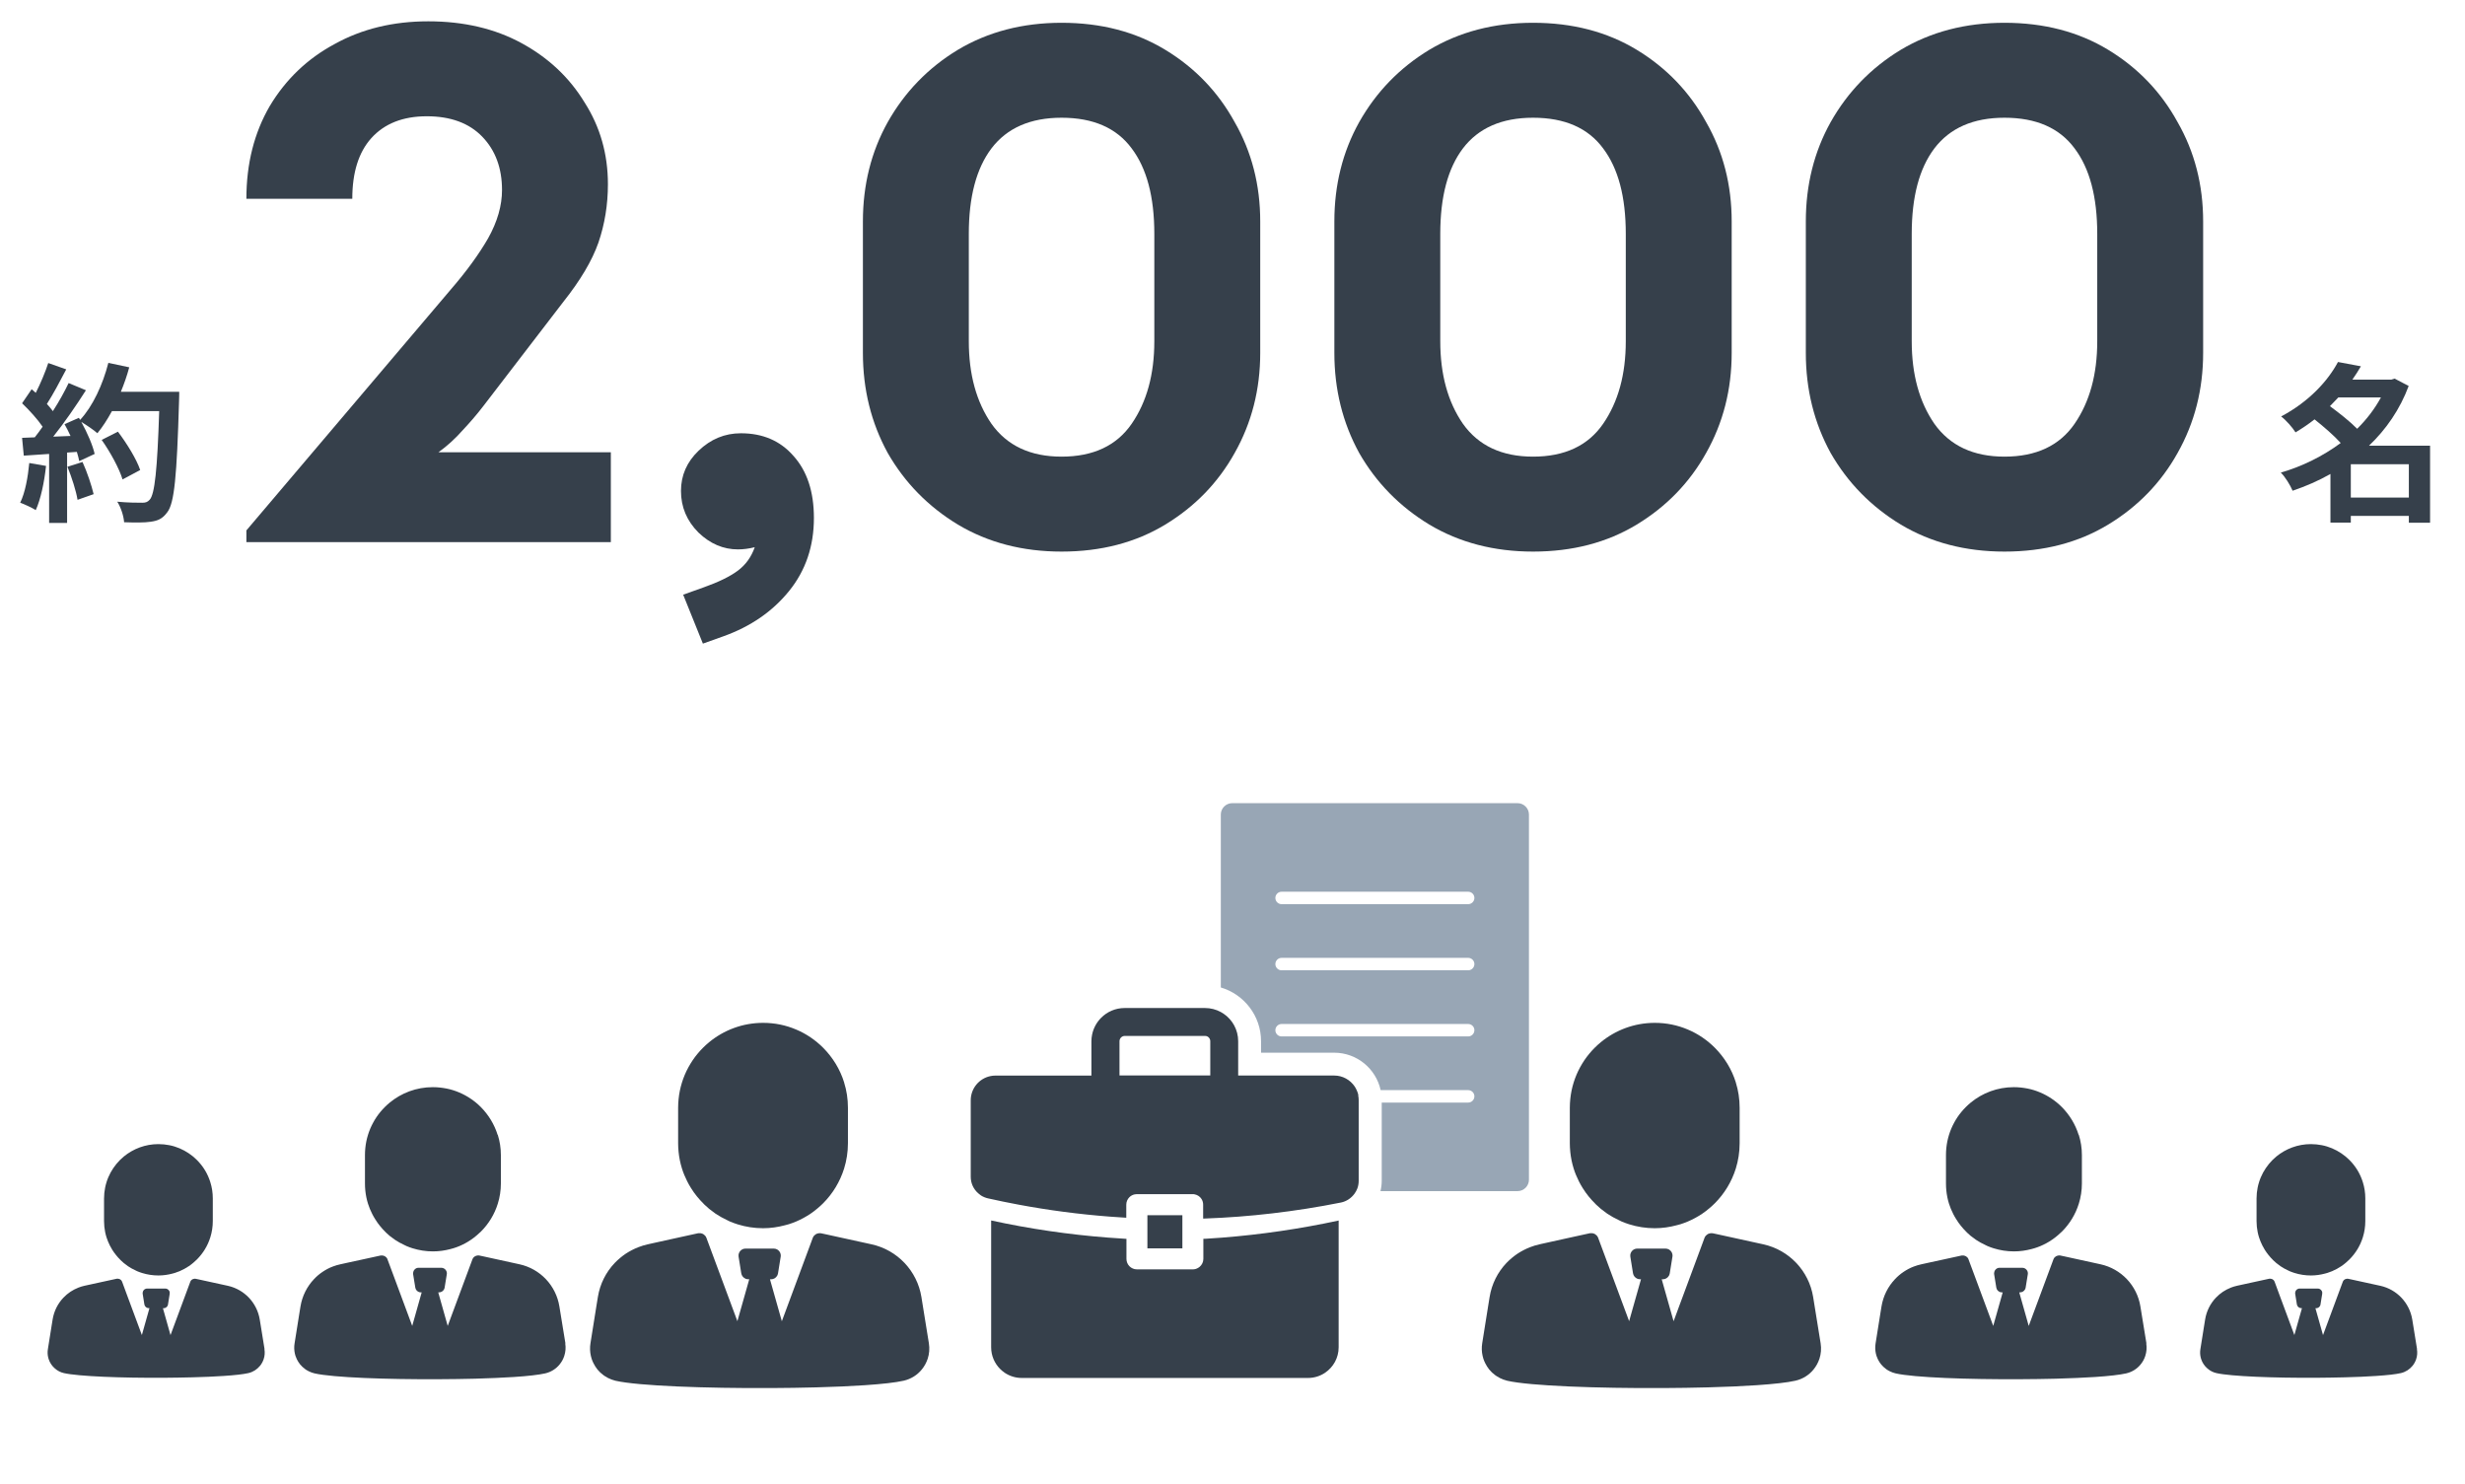 <svg width="432" height="260" viewBox="0 0 432 260" fill="none" xmlns="http://www.w3.org/2000/svg">
<path d="M5.129 81.14L8.069 81.65C7.769 84.47 7.139 87.47 6.269 89.39C5.639 89 4.319 88.37 3.539 88.1C4.409 86.33 4.889 83.66 5.129 81.14ZM11.819 81.8L14.459 80.96C15.269 82.73 16.049 85.07 16.409 86.6L13.589 87.59C13.349 86.06 12.569 83.63 11.819 81.8ZM21.179 68.66H31.409C31.409 68.66 31.409 69.86 31.379 70.31C30.989 83.45 30.569 88.19 29.309 89.78C28.469 90.92 27.689 91.25 26.429 91.43C25.349 91.61 23.489 91.58 21.749 91.52C21.689 90.5 21.209 88.94 20.549 87.92C22.439 88.1 24.149 88.1 24.959 88.1C25.529 88.1 25.859 87.98 26.219 87.59C27.119 86.66 27.569 82.28 27.899 72.05H19.619C18.809 73.52 17.969 74.84 17.069 75.92C16.469 75.38 15.149 74.48 14.249 73.94C15.299 75.83 16.259 78.05 16.589 79.55L13.889 80.81C13.799 80.33 13.649 79.79 13.469 79.19L11.759 79.31V91.64H8.609V79.55L4.169 79.85L3.869 76.73L6.089 76.64C6.539 76.07 7.019 75.44 7.469 74.78C6.599 73.49 5.129 71.87 3.869 70.67L5.549 68.21C5.789 68.42 6.029 68.63 6.269 68.84C7.109 67.19 7.949 65.18 8.459 63.62L11.609 64.73C10.529 66.8 9.299 69.11 8.219 70.79C8.609 71.21 8.969 71.66 9.269 72.05C10.349 70.37 11.309 68.63 12.029 67.13L15.059 68.39C13.379 71.03 11.279 74.09 9.329 76.52L12.359 76.4C12.029 75.68 11.669 74.96 11.309 74.33L13.829 73.22L14.039 73.58C16.259 71.21 18.029 67.37 18.989 63.59L22.649 64.37C22.259 65.84 21.749 67.28 21.179 68.66ZM24.569 82.37L21.479 84.02C20.909 82.13 19.349 79.25 17.819 77.09L20.669 75.65C22.229 77.72 23.939 80.48 24.569 82.37Z" fill="#36404B"/>
<path d="M351.293 96.664C344.466 96.664 338.407 95.085 333.117 91.928C327.911 88.771 323.815 84.59 320.829 79.384C317.927 74.094 316.477 68.248 316.477 61.848V38.808C316.477 32.408 317.927 26.605 320.829 21.4C323.815 16.11 327.911 11.886 333.117 8.728C338.407 5.571 344.466 3.992 351.293 3.992C358.205 3.992 364.263 5.571 369.469 8.728C374.674 11.886 378.727 16.11 381.629 21.4C384.615 26.605 386.109 32.408 386.109 38.808V61.848C386.109 68.248 384.615 74.094 381.629 79.384C378.727 84.59 374.674 88.771 369.469 91.928C364.263 95.085 358.205 96.664 351.293 96.664ZM351.293 80.024C356.839 80.024 360.935 78.104 363.581 74.264C366.226 70.424 367.549 65.603 367.549 59.8V40.984C367.549 34.499 366.226 29.507 363.581 26.008C360.935 22.424 356.839 20.632 351.293 20.632C345.831 20.632 341.735 22.424 339.005 26.008C336.359 29.507 335.037 34.499 335.037 40.984V59.8C335.037 65.603 336.359 70.424 339.005 74.264C341.735 78.104 345.831 80.024 351.293 80.024Z" fill="#36404B"/>
<path d="M268.668 96.664C261.841 96.664 255.782 95.085 250.492 91.928C245.286 88.771 241.19 84.59 238.204 79.384C235.302 74.094 233.852 68.248 233.852 61.848V38.808C233.852 32.408 235.302 26.605 238.204 21.4C241.19 16.11 245.286 11.886 250.492 8.728C255.782 5.571 261.841 3.992 268.668 3.992C275.58 3.992 281.638 5.571 286.844 8.728C292.049 11.886 296.102 16.11 299.004 21.4C301.99 26.605 303.484 32.408 303.484 38.808V61.848C303.484 68.248 301.99 74.094 299.004 79.384C296.102 84.59 292.049 88.771 286.844 91.928C281.638 95.085 275.58 96.664 268.668 96.664ZM268.668 80.024C274.214 80.024 278.31 78.104 280.956 74.264C283.601 70.424 284.924 65.603 284.924 59.8V40.984C284.924 34.499 283.601 29.507 280.956 26.008C278.31 22.424 274.214 20.632 268.668 20.632C263.206 20.632 259.11 22.424 256.38 26.008C253.734 29.507 252.412 34.499 252.412 40.984V59.8C252.412 65.603 253.734 70.424 256.38 74.264C259.11 78.104 263.206 80.024 268.668 80.024Z" fill="#36404B"/>
<path d="M186.043 96.664C179.216 96.664 173.157 95.085 167.867 91.928C162.661 88.771 158.565 84.59 155.579 79.384C152.677 74.094 151.227 68.248 151.227 61.848V38.808C151.227 32.408 152.677 26.605 155.579 21.4C158.565 16.11 162.661 11.886 167.867 8.728C173.157 5.571 179.216 3.992 186.043 3.992C192.955 3.992 199.013 5.571 204.219 8.728C209.424 11.886 213.477 16.11 216.379 21.4C219.365 26.605 220.859 32.408 220.859 38.808V61.848C220.859 68.248 219.365 74.094 216.379 79.384C213.477 84.59 209.424 88.771 204.219 91.928C199.013 95.085 192.955 96.664 186.043 96.664ZM186.043 80.024C191.589 80.024 195.685 78.104 198.331 74.264C200.976 70.424 202.299 65.603 202.299 59.8V40.984C202.299 34.499 200.976 29.507 198.331 26.008C195.685 22.424 191.589 20.632 186.043 20.632C180.581 20.632 176.485 22.424 173.755 26.008C171.109 29.507 169.787 34.499 169.787 40.984V59.8C169.787 65.603 171.109 70.424 173.755 74.264C176.485 78.104 180.581 80.024 186.043 80.024Z" fill="#36404B"/>
<path d="M123.184 112.792L119.728 104.216L123.312 102.936C125.957 101.997 127.962 101.016 129.328 99.992C130.693 98.968 131.674 97.602 132.272 95.896C131.248 96.152 130.266 96.28 129.328 96.28C126.768 96.28 124.464 95.298 122.416 93.336C120.368 91.288 119.344 88.856 119.344 86.04C119.344 83.309 120.368 80.962 122.416 79C124.549 76.952 127.024 75.928 129.84 75.928C133.68 75.928 136.752 77.25 139.056 79.896C141.445 82.541 142.64 86.168 142.64 90.776C142.64 95.725 141.189 99.992 138.288 103.576C135.386 107.16 131.546 109.805 126.768 111.512L123.184 112.792Z" fill="#36404B"/>
<path d="M43.18 95V92.952L79.02 50.712C81.75 47.555 83.926 44.568 85.548 41.752C87.169 38.851 87.98 36.035 87.98 33.304C87.98 29.464 86.828 26.35 84.524 23.96C82.22 21.571 78.977 20.376 74.796 20.376C70.614 20.376 67.372 21.656 65.068 24.216C62.849 26.691 61.74 30.232 61.74 34.84H43.18C43.18 28.696 44.545 23.278 47.276 18.584C50.092 13.891 53.889 10.264 58.668 7.704C63.446 5.059 68.908 3.736 75.052 3.736C81.281 3.736 86.742 5.016 91.436 7.576C96.129 10.136 99.798 13.592 102.444 17.944C105.174 22.211 106.54 26.99 106.54 32.28C106.54 35.864 105.985 39.278 104.876 42.52C103.766 45.678 101.718 49.134 98.732 52.888L84.78 71.064C83.67 72.515 82.433 73.966 81.068 75.416C79.788 76.867 78.38 78.147 76.844 79.256H107.052V95H43.18Z" fill="#36404B"/>
<path d="M411.989 87.2H422.159V81.35H411.989V87.2ZM417.269 69.65H409.799C409.319 70.16 408.839 70.67 408.329 71.18C409.919 72.35 411.839 73.85 413.099 75.14C414.779 73.49 416.189 71.63 417.269 69.65ZM425.879 78.11V91.61H422.159V90.41H411.989V91.58H408.419V83.06C406.319 84.26 404.069 85.22 401.789 86C401.369 85.01 400.469 83.54 399.719 82.82C403.469 81.74 407.099 79.94 410.219 77.63C409.019 76.31 407.219 74.75 405.629 73.49C404.609 74.3 403.499 75.05 402.299 75.77C401.759 74.9 400.589 73.58 399.779 72.98C404.699 70.37 407.999 66.71 409.739 63.44L413.759 64.19C413.309 64.97 412.799 65.75 412.259 66.53H419.069L419.669 66.35L422.129 67.64C420.599 71.75 418.169 75.26 415.169 78.11H425.879Z" fill="#36404B"/>
<g clip-path="url(#clip0_2740_18937)">
<path d="M147.944 189.71C147.224 187.38 145.934 185.3 144.254 183.61C143.584 182.94 142.844 182.33 142.054 181.79C141.264 181.26 140.414 180.79 139.524 180.42C138.634 180.04 137.704 179.75 136.734 179.55C135.764 179.35 134.764 179.25 133.734 179.25C130.134 179.25 126.844 180.53 124.264 182.65C123.534 183.26 122.854 183.93 122.244 184.67C121.634 185.4 121.104 186.2 120.644 187.04C120.184 187.88 119.804 188.78 119.514 189.71C119.224 190.64 119.024 191.61 118.924 192.61C118.874 193.11 118.844 193.62 118.844 194.13V200.35C118.844 200.86 118.874 201.37 118.924 201.87C119.024 202.87 119.224 203.84 119.514 204.77C119.754 205.55 120.074 206.3 120.434 207.02C120.634 207.42 120.854 207.81 121.094 208.19C121.254 208.45 121.424 208.71 121.604 208.96C121.944 209.44 122.314 209.89 122.704 210.32C123.194 210.86 123.704 211.37 124.264 211.83C124.324 211.88 124.384 211.91 124.434 211.96C124.754 212.21 125.074 212.46 125.404 212.69C126.044 213.12 126.724 213.49 127.424 213.82C127.594 213.9 127.754 213.99 127.934 214.07C128.374 214.25 128.814 214.42 129.274 214.56C130.684 215 132.174 215.24 133.724 215.24C135.054 215.24 136.334 215.05 137.564 214.72C137.784 214.66 138.014 214.61 138.234 214.54C138.664 214.4 139.094 214.25 139.514 214.07C140.404 213.69 141.254 213.23 142.044 212.7C142.494 212.4 142.914 212.07 143.324 211.72C143.644 211.45 143.954 211.17 144.244 210.88C145.924 209.2 147.204 207.11 147.934 204.78C148.364 203.38 148.604 201.9 148.604 200.35V194.13C148.604 192.59 148.374 191.1 147.934 189.7L147.944 189.71Z" fill="#36404B"/>
<path d="M162.79 235.4L161.96 230.27L161.48 227.29C160.74 222.72 157.27 219.05 152.74 218.06L144.8 216.32L143.91 216.13C143.78 216.1 143.66 216.11 143.53 216.12C143.48 216.12 143.42 216.13 143.37 216.14C143.28 216.16 143.2 216.19 143.12 216.22C143.07 216.24 143.02 216.26 142.98 216.29C142.9 216.34 142.83 216.4 142.76 216.47C142.73 216.5 142.69 216.53 142.66 216.56C142.57 216.67 142.49 216.79 142.44 216.93L142.12 217.8L137.02 231.54L134.94 224.19H135.13C135.58 224.19 135.98 223.95 136.2 223.57C136.27 223.44 136.32 223.3 136.35 223.15L136.82 220.23C136.87 219.94 136.8 219.66 136.67 219.42C136.46 219.06 136.07 218.81 135.61 218.81H130.66C130.56 218.81 130.47 218.82 130.38 218.84C130.2 218.88 130.04 218.96 129.91 219.06C129.84 219.11 129.78 219.17 129.73 219.23C129.56 219.43 129.45 219.68 129.43 219.95C129.43 220.04 129.43 220.13 129.44 220.22L129.91 223.14C129.98 223.58 130.29 223.94 130.69 224.1C130.82 224.15 130.97 224.18 131.12 224.18H131.31L129.23 231.53L125.1 220.42L123.84 217.03L123.8 216.92C123.75 216.78 123.67 216.66 123.58 216.55C123.55 216.51 123.51 216.49 123.48 216.46C123.41 216.39 123.34 216.33 123.26 216.28C123.22 216.25 123.17 216.23 123.12 216.21C123.04 216.17 122.96 216.15 122.87 216.13C122.82 216.12 122.76 216.11 122.71 216.11C122.6 216.11 122.48 216.1 122.37 216.12C122.36 216.12 122.35 216.12 122.34 216.12L118.1 217.05L115.11 217.71L113.53 218.06C113.25 218.12 112.97 218.19 112.69 218.28C112.41 218.37 112.15 218.45 111.88 218.56C111.09 218.87 110.34 219.26 109.64 219.72C108.95 220.19 108.31 220.73 107.73 221.33C106.2 222.94 105.15 225 104.78 227.29L104.53 228.83L103.48 235.41C103.36 236.16 103.39 236.91 103.55 237.61C103.59 237.79 103.64 237.96 103.69 238.13C103.77 238.38 103.88 238.63 103.99 238.86C104.19 239.26 104.42 239.64 104.7 239.99C105.01 240.37 105.37 240.71 105.77 241C105.86 241.06 105.95 241.12 106.04 241.18C106.21 241.29 106.39 241.39 106.57 241.49C106.98 241.69 107.41 241.86 107.87 241.97C111.86 242.88 123.75 243.31 135.14 243.25C135.15 243.25 135.17 243.25 135.18 243.25C136.51 243.25 137.83 243.23 139.14 243.21C140.45 243.19 141.75 243.16 143 243.13C146.15 243.05 149.08 242.92 151.58 242.75C153.08 242.65 154.43 242.53 155.58 242.4C156.73 242.27 157.68 242.12 158.38 241.96C159.68 241.66 160.78 240.95 161.56 239.98C162.01 239.43 162.35 238.8 162.58 238.12C162.86 237.27 162.94 236.34 162.79 235.4Z" fill="#36404B"/>
<path d="M304.217 189.71C303.497 187.38 302.207 185.3 300.527 183.61C299.857 182.94 299.117 182.33 298.327 181.79C297.537 181.26 296.687 180.79 295.797 180.42C294.907 180.04 293.977 179.75 293.007 179.55C292.037 179.35 291.037 179.25 290.007 179.25C286.407 179.25 283.117 180.53 280.537 182.65C279.807 183.26 279.127 183.93 278.517 184.67C277.907 185.4 277.377 186.2 276.917 187.04C276.457 187.88 276.077 188.78 275.787 189.71C275.497 190.64 275.297 191.61 275.197 192.61C275.147 193.11 275.117 193.62 275.117 194.13V200.35C275.117 200.86 275.147 201.37 275.197 201.87C275.297 202.87 275.497 203.84 275.787 204.77C276.027 205.55 276.347 206.3 276.707 207.02C276.907 207.42 277.127 207.81 277.367 208.19C277.527 208.45 277.697 208.71 277.877 208.96C278.217 209.44 278.587 209.89 278.977 210.32C279.467 210.86 279.977 211.37 280.537 211.83C280.597 211.88 280.657 211.91 280.707 211.96C281.027 212.21 281.347 212.46 281.677 212.69C282.317 213.12 282.997 213.49 283.697 213.82C283.867 213.9 284.027 213.99 284.207 214.07C284.647 214.25 285.087 214.42 285.547 214.56C286.957 215 288.447 215.24 289.997 215.24C291.327 215.24 292.607 215.05 293.837 214.72C294.057 214.66 294.287 214.61 294.507 214.54C294.937 214.4 295.367 214.25 295.787 214.07C296.677 213.69 297.527 213.23 298.317 212.7C298.767 212.4 299.187 212.07 299.597 211.72C299.917 211.45 300.227 211.17 300.517 210.88C302.197 209.2 303.477 207.11 304.207 204.78C304.637 203.38 304.877 201.9 304.877 200.35V194.13C304.877 192.59 304.647 191.1 304.207 189.7L304.217 189.71Z" fill="#36404B"/>
<path d="M319.071 235.4L318.241 230.27L317.761 227.29C317.021 222.72 313.551 219.05 309.021 218.06L301.081 216.32L300.191 216.13C300.061 216.1 299.941 216.11 299.811 216.12C299.761 216.12 299.701 216.13 299.651 216.14C299.561 216.16 299.481 216.19 299.401 216.22C299.351 216.24 299.301 216.26 299.261 216.29C299.181 216.34 299.111 216.4 299.041 216.47C299.011 216.5 298.971 216.53 298.941 216.56C298.851 216.67 298.771 216.79 298.721 216.93L298.401 217.8L293.301 231.54L291.221 224.19H291.411C291.861 224.19 292.261 223.95 292.481 223.57C292.551 223.44 292.601 223.3 292.631 223.15L293.101 220.23C293.151 219.94 293.081 219.66 292.951 219.42C292.741 219.06 292.351 218.81 291.891 218.81H286.941C286.841 218.81 286.751 218.82 286.661 218.84C286.481 218.88 286.321 218.96 286.191 219.06C286.121 219.11 286.061 219.17 286.011 219.23C285.841 219.43 285.731 219.68 285.711 219.95C285.711 220.04 285.711 220.13 285.721 220.22L286.191 223.14C286.261 223.58 286.571 223.94 286.971 224.1C287.101 224.15 287.251 224.18 287.401 224.18H287.591L285.511 231.53L281.381 220.42L280.121 217.03L280.081 216.92C280.031 216.78 279.951 216.66 279.861 216.55C279.831 216.51 279.791 216.49 279.761 216.46C279.691 216.39 279.621 216.33 279.541 216.28C279.501 216.25 279.451 216.23 279.401 216.21C279.321 216.17 279.241 216.15 279.151 216.13C279.101 216.12 279.041 216.11 278.991 216.11C278.881 216.11 278.761 216.1 278.651 216.12C278.641 216.12 278.631 216.12 278.621 216.12L274.381 217.05L271.391 217.71L269.811 218.06C269.531 218.12 269.251 218.19 268.971 218.28C268.691 218.37 268.431 218.45 268.161 218.56C267.371 218.87 266.621 219.26 265.921 219.72C265.231 220.19 264.591 220.73 264.011 221.33C262.481 222.94 261.431 225 261.061 227.29L260.811 228.83L259.761 235.41C259.641 236.16 259.671 236.91 259.831 237.61C259.871 237.79 259.921 237.96 259.971 238.13C260.051 238.38 260.161 238.63 260.271 238.86C260.471 239.26 260.701 239.64 260.981 239.99C261.291 240.37 261.651 240.71 262.051 241C262.141 241.06 262.231 241.12 262.321 241.18C262.491 241.29 262.671 241.39 262.851 241.49C263.261 241.69 263.691 241.86 264.151 241.97C268.141 242.88 280.031 243.31 291.421 243.25C291.431 243.25 291.451 243.25 291.461 243.25C292.791 243.25 294.111 243.23 295.421 243.21C296.731 243.19 298.031 243.16 299.281 243.13C302.431 243.05 305.361 242.92 307.861 242.75C309.361 242.65 310.711 242.53 311.861 242.4C313.011 242.27 313.961 242.12 314.661 241.96C315.961 241.66 317.061 240.95 317.841 239.98C318.291 239.43 318.631 238.8 318.861 238.12C319.141 237.27 319.221 236.34 319.071 235.4Z" fill="#36404B"/>
<path d="M87.211 198.88C86.631 197.02 85.601 195.35 84.261 194C83.721 193.46 83.131 192.97 82.501 192.55C81.871 192.12 81.191 191.75 80.481 191.45C79.771 191.15 79.021 190.91 78.251 190.76C77.481 190.61 76.671 190.52 75.851 190.52C72.971 190.52 70.341 191.54 68.281 193.24C67.691 193.73 67.151 194.27 66.671 194.85C66.181 195.44 65.751 196.07 65.391 196.75C65.021 197.42 64.721 198.14 64.491 198.88C64.261 199.63 64.101 200.4 64.021 201.2C63.981 201.6 63.961 202.01 63.961 202.42V207.4C63.961 207.81 63.981 208.22 64.021 208.62C64.101 209.42 64.261 210.2 64.491 210.94C64.681 211.56 64.941 212.16 65.231 212.74C65.391 213.06 65.571 213.37 65.761 213.67C65.891 213.88 66.021 214.09 66.171 214.29C66.441 214.67 66.741 215.03 67.051 215.38C67.441 215.81 67.851 216.22 68.301 216.59C68.341 216.63 68.391 216.66 68.441 216.69C68.691 216.89 68.951 217.09 69.221 217.27C69.731 217.61 70.271 217.91 70.841 218.17C70.981 218.23 71.111 218.31 71.251 218.37C71.601 218.52 71.961 218.65 72.321 218.76C73.451 219.11 74.641 219.3 75.881 219.3C76.941 219.3 77.971 219.15 78.951 218.89C79.131 218.84 79.311 218.8 79.491 218.74C79.841 218.63 80.181 218.51 80.511 218.37C81.221 218.07 81.901 217.7 82.531 217.27C82.891 217.03 83.221 216.77 83.551 216.49C83.801 216.27 84.051 216.05 84.291 215.82C85.641 214.47 86.661 212.81 87.241 210.94C87.591 209.82 87.781 208.63 87.781 207.4V202.42C87.781 201.19 87.591 200 87.241 198.88H87.211Z" fill="#36404B"/>
<path d="M99.093 235.43L98.423 231.33L98.033 228.94C97.443 225.28 94.663 222.35 91.043 221.56L84.693 220.17L83.983 220.02C83.883 220 83.783 220 83.683 220.02C83.643 220.02 83.593 220.03 83.553 220.04C83.483 220.06 83.423 220.08 83.353 220.11C83.313 220.13 83.273 220.14 83.243 220.16C83.183 220.2 83.123 220.25 83.063 220.3C83.033 220.33 83.003 220.35 82.983 220.37C82.913 220.46 82.853 220.55 82.803 220.67L82.543 221.37L78.463 232.36L76.803 226.48H76.953C77.313 226.48 77.633 226.28 77.803 225.98C77.863 225.88 77.903 225.77 77.923 225.65L78.303 223.31C78.343 223.08 78.293 222.85 78.183 222.66C78.013 222.37 77.703 222.17 77.333 222.17H73.373C73.293 222.17 73.223 222.17 73.153 222.19C73.013 222.22 72.883 222.28 72.773 222.37C72.723 222.41 72.673 222.46 72.633 222.51C72.493 222.67 72.413 222.87 72.393 223.09C72.393 223.16 72.393 223.24 72.403 223.31L72.783 225.65C72.843 226.01 73.083 226.29 73.413 226.42C73.523 226.46 73.633 226.48 73.753 226.48H73.903L72.243 232.36L68.943 223.47L67.933 220.76L67.903 220.67C67.863 220.56 67.803 220.46 67.723 220.37C67.703 220.34 67.673 220.32 67.643 220.3C67.593 220.25 67.533 220.2 67.463 220.16C67.423 220.14 67.393 220.12 67.353 220.11C67.293 220.08 67.223 220.06 67.153 220.04C67.113 220.04 67.063 220.02 67.023 220.02C66.933 220.02 66.843 220.02 66.743 220.02C66.743 220.02 66.723 220.02 66.713 220.02L63.323 220.76L60.923 221.28L59.653 221.56C59.423 221.61 59.203 221.67 58.983 221.73C58.763 221.79 58.543 221.87 58.333 221.95C57.693 222.19 57.093 222.51 56.543 222.88C55.983 223.25 55.473 223.69 55.023 224.17C53.803 225.46 52.963 227.11 52.663 228.94L52.463 230.17L51.623 235.44C51.523 236.04 51.553 236.64 51.673 237.2C51.703 237.34 51.743 237.48 51.783 237.61C51.853 237.81 51.933 238.01 52.023 238.2C52.183 238.52 52.373 238.83 52.593 239.1C52.843 239.4 53.133 239.68 53.453 239.91C53.523 239.96 53.593 240.01 53.663 240.06C53.803 240.15 53.943 240.23 54.093 240.3C54.423 240.46 54.763 240.6 55.133 240.68C58.333 241.41 67.833 241.75 76.943 241.7C76.953 241.7 76.963 241.7 76.973 241.7C78.033 241.7 79.093 241.68 80.143 241.67C81.193 241.65 82.223 241.63 83.233 241.61C85.753 241.54 88.093 241.44 90.103 241.31C91.303 241.23 92.383 241.14 93.303 241.03C94.223 240.92 94.983 240.81 95.543 240.68C96.583 240.44 97.463 239.87 98.083 239.1C98.443 238.66 98.723 238.15 98.893 237.61C99.113 236.93 99.183 236.19 99.063 235.44L99.093 235.43Z" fill="#36404B"/>
<path d="M36.864 207.18C36.404 205.69 35.584 204.35 34.504 203.28C34.074 202.85 33.604 202.46 33.094 202.12C32.584 201.78 32.044 201.48 31.474 201.24C30.904 201 30.304 200.81 29.684 200.69C29.064 200.57 28.424 200.5 27.764 200.5C25.464 200.5 23.354 201.32 21.704 202.67C21.234 203.06 20.804 203.49 20.414 203.96C20.024 204.43 19.684 204.94 19.384 205.48C19.094 206.02 18.844 206.59 18.664 207.19C18.474 207.79 18.354 208.41 18.284 209.05C18.254 209.37 18.234 209.7 18.234 210.02V214C18.234 214.33 18.254 214.65 18.284 214.97C18.354 215.61 18.474 216.23 18.664 216.83C18.824 217.33 19.024 217.81 19.254 218.27C19.384 218.53 19.524 218.78 19.674 219.02C19.774 219.19 19.884 219.35 20.004 219.51C20.224 219.81 20.454 220.1 20.704 220.38C21.014 220.72 21.344 221.05 21.704 221.35C21.744 221.38 21.784 221.4 21.814 221.43C22.014 221.59 22.224 221.75 22.434 221.9C22.844 222.18 23.274 222.41 23.724 222.62C23.834 222.67 23.934 222.73 24.054 222.78C24.334 222.9 24.624 223 24.914 223.09C25.814 223.37 26.774 223.52 27.764 223.52C28.614 223.52 29.434 223.4 30.224 223.19C30.364 223.15 30.514 223.12 30.654 223.07C30.934 222.98 31.204 222.88 31.474 222.77C32.044 222.53 32.584 222.23 33.094 221.89C33.374 221.7 33.654 221.49 33.914 221.26C34.114 221.09 34.314 220.91 34.504 220.72C35.584 219.64 36.404 218.31 36.864 216.82C37.144 215.93 37.294 214.97 37.294 213.99V210.01C37.294 209.02 37.144 208.07 36.864 207.18Z" fill="#36404B"/>
<path d="M46.363 236.43L45.833 233.15L45.523 231.24C45.043 228.31 42.823 225.97 39.933 225.33L34.853 224.22L34.283 224.1C34.203 224.08 34.123 224.09 34.043 224.1C34.013 224.1 33.973 224.1 33.943 224.12C33.893 224.13 33.833 224.15 33.783 224.17C33.753 224.18 33.723 224.2 33.693 224.21C33.643 224.24 33.593 224.28 33.553 224.32C33.533 224.34 33.513 224.36 33.493 224.38C33.433 224.45 33.383 224.53 33.353 224.62L33.143 225.18L29.883 233.97L28.553 229.26H28.673C28.963 229.26 29.223 229.1 29.353 228.86C29.403 228.78 29.433 228.69 29.443 228.59L29.743 226.72C29.773 226.53 29.743 226.35 29.643 226.2C29.503 225.97 29.253 225.81 28.963 225.81H25.793C25.733 225.81 25.673 225.81 25.613 225.83C25.503 225.86 25.393 225.91 25.313 225.97C25.273 226 25.233 226.04 25.193 226.08C25.083 226.21 25.013 226.37 25.003 226.54C25.003 226.6 25.003 226.66 25.003 226.72L25.303 228.59C25.353 228.87 25.543 229.1 25.803 229.2C25.893 229.23 25.983 229.25 26.073 229.25H26.193L24.863 233.96L22.223 226.85L21.423 224.68L21.393 224.61C21.363 224.52 21.313 224.44 21.253 224.37C21.233 224.35 21.213 224.33 21.193 224.31C21.153 224.27 21.103 224.23 21.053 224.2C21.023 224.18 20.993 224.17 20.963 224.16C20.913 224.14 20.863 224.12 20.803 224.11C20.773 224.11 20.733 224.1 20.703 224.09C20.633 224.09 20.553 224.09 20.483 224.09C20.483 224.09 20.473 224.09 20.463 224.09L17.753 224.68L15.833 225.1L14.823 225.32C14.643 225.36 14.463 225.41 14.283 225.46C14.103 225.51 13.933 225.57 13.763 225.64C13.253 225.84 12.773 226.09 12.333 226.38C11.893 226.68 11.483 227.02 11.113 227.41C10.133 228.44 9.463 229.76 9.223 231.23L9.063 232.22L8.393 236.43C8.313 236.91 8.333 237.39 8.433 237.84C8.463 237.95 8.493 238.06 8.523 238.17C8.573 238.33 8.643 238.49 8.713 238.64C8.843 238.9 8.993 239.14 9.173 239.36C9.373 239.6 9.603 239.82 9.863 240.01C9.923 240.05 9.973 240.09 10.033 240.13C10.143 240.2 10.253 240.27 10.373 240.33C10.633 240.46 10.913 240.57 11.203 240.63C13.763 241.21 21.363 241.49 28.653 241.45C28.653 241.45 28.673 241.45 28.683 241.45C29.533 241.45 30.383 241.44 31.213 241.42C32.053 241.41 32.883 241.39 33.683 241.37C35.693 241.32 37.573 241.24 39.173 241.13C40.133 241.07 41.003 240.99 41.733 240.91C42.473 240.83 43.073 240.73 43.523 240.63C44.353 240.44 45.053 239.98 45.563 239.36C45.853 239.01 46.073 238.6 46.213 238.17C46.393 237.63 46.443 237.03 46.343 236.43H46.363Z" fill="#36404B"/>
<path d="M364.289 198.88C363.709 197.02 362.679 195.35 361.339 194C360.799 193.46 360.209 192.97 359.579 192.55C358.949 192.12 358.269 191.75 357.559 191.45C356.849 191.15 356.099 190.91 355.329 190.76C354.559 190.61 353.749 190.52 352.929 190.52C350.049 190.52 347.419 191.54 345.359 193.24C344.769 193.73 344.229 194.27 343.749 194.85C343.259 195.44 342.829 196.07 342.469 196.75C342.099 197.42 341.799 198.14 341.569 198.88C341.339 199.63 341.179 200.4 341.099 201.2C341.059 201.6 341.039 202.01 341.039 202.42V207.4C341.039 207.81 341.059 208.22 341.099 208.62C341.179 209.42 341.339 210.2 341.569 210.94C341.759 211.56 342.019 212.16 342.309 212.74C342.469 213.06 342.649 213.37 342.839 213.67C342.969 213.88 343.099 214.09 343.249 214.29C343.519 214.67 343.819 215.03 344.129 215.38C344.519 215.81 344.929 216.22 345.379 216.59C345.419 216.63 345.469 216.66 345.519 216.69C345.769 216.89 346.029 217.09 346.299 217.27C346.809 217.61 347.349 217.91 347.919 218.17C348.059 218.23 348.189 218.31 348.329 218.37C348.679 218.52 349.039 218.65 349.399 218.76C350.529 219.11 351.719 219.3 352.959 219.3C354.019 219.3 355.049 219.15 356.029 218.89C356.209 218.84 356.389 218.8 356.569 218.74C356.919 218.63 357.259 218.51 357.589 218.37C358.299 218.07 358.979 217.7 359.609 217.27C359.969 217.03 360.299 216.77 360.629 216.49C360.879 216.27 361.129 216.05 361.369 215.82C362.719 214.47 363.739 212.81 364.319 210.94C364.669 209.82 364.859 208.63 364.859 207.4V202.42C364.859 201.19 364.669 200 364.319 198.88H364.289Z" fill="#36404B"/>
<path d="M376.171 235.43L375.501 231.33L375.111 228.94C374.521 225.28 371.741 222.35 368.121 221.56L361.771 220.17L361.061 220.02C360.961 220 360.861 220 360.761 220.02C360.721 220.02 360.671 220.03 360.631 220.04C360.561 220.06 360.501 220.08 360.431 220.11C360.391 220.13 360.351 220.14 360.321 220.16C360.261 220.2 360.201 220.25 360.141 220.3C360.111 220.33 360.081 220.35 360.061 220.37C359.991 220.46 359.931 220.55 359.881 220.67L359.621 221.37L355.541 232.36L353.881 226.48H354.031C354.391 226.48 354.711 226.28 354.881 225.98C354.941 225.88 354.981 225.77 355.001 225.65L355.381 223.31C355.421 223.08 355.371 222.85 355.261 222.66C355.091 222.37 354.781 222.17 354.411 222.17H350.451C350.371 222.17 350.301 222.17 350.231 222.19C350.091 222.22 349.961 222.28 349.851 222.37C349.801 222.41 349.751 222.46 349.711 222.51C349.571 222.67 349.491 222.87 349.471 223.09C349.471 223.16 349.471 223.24 349.481 223.31L349.861 225.65C349.921 226.01 350.161 226.29 350.491 226.42C350.601 226.46 350.711 226.48 350.831 226.48H350.981L349.321 232.36L346.021 223.47L345.011 220.76L344.981 220.67C344.941 220.56 344.881 220.46 344.801 220.37C344.781 220.34 344.751 220.32 344.721 220.3C344.671 220.25 344.611 220.2 344.541 220.16C344.501 220.14 344.471 220.12 344.431 220.11C344.371 220.08 344.301 220.06 344.231 220.04C344.191 220.04 344.141 220.02 344.101 220.02C344.011 220.02 343.921 220.02 343.821 220.02C343.821 220.02 343.801 220.02 343.791 220.02L340.401 220.76L338.001 221.28L336.731 221.56C336.501 221.61 336.281 221.67 336.061 221.73C335.841 221.79 335.621 221.87 335.411 221.95C334.771 222.19 334.171 222.51 333.621 222.88C333.061 223.25 332.551 223.69 332.101 224.17C330.881 225.46 330.041 227.11 329.741 228.94L329.541 230.17L328.701 235.44C328.601 236.04 328.631 236.64 328.751 237.2C328.781 237.34 328.821 237.48 328.861 237.61C328.931 237.81 329.011 238.01 329.101 238.2C329.261 238.52 329.451 238.83 329.671 239.1C329.921 239.4 330.211 239.68 330.531 239.91C330.601 239.96 330.671 240.01 330.741 240.06C330.881 240.15 331.021 240.23 331.171 240.3C331.501 240.46 331.841 240.6 332.211 240.68C335.411 241.41 344.911 241.75 354.021 241.7C354.031 241.7 354.041 241.7 354.051 241.7C355.111 241.7 356.171 241.68 357.221 241.67C358.271 241.65 359.301 241.63 360.311 241.61C362.831 241.54 365.171 241.44 367.181 241.31C368.381 241.23 369.461 241.14 370.381 241.03C371.301 240.92 372.061 240.81 372.621 240.68C373.661 240.44 374.541 239.87 375.161 239.1C375.521 238.66 375.801 238.15 375.971 237.61C376.191 236.93 376.261 236.19 376.141 235.44L376.171 235.43Z" fill="#36404B"/>
<path d="M414.099 207.18C413.639 205.69 412.819 204.35 411.739 203.28C411.309 202.85 410.839 202.46 410.329 202.12C409.819 201.78 409.279 201.48 408.709 201.24C408.139 201 407.539 200.81 406.919 200.69C406.299 200.57 405.659 200.5 404.999 200.5C402.699 200.5 400.589 201.32 398.939 202.67C398.469 203.06 398.039 203.49 397.649 203.96C397.259 204.43 396.919 204.94 396.619 205.48C396.329 206.02 396.079 206.59 395.899 207.19C395.709 207.79 395.589 208.41 395.519 209.05C395.489 209.37 395.469 209.7 395.469 210.02V214C395.469 214.33 395.489 214.65 395.519 214.97C395.589 215.61 395.709 216.23 395.899 216.83C396.059 217.33 396.259 217.81 396.489 218.27C396.619 218.53 396.759 218.78 396.909 219.02C397.009 219.19 397.119 219.35 397.239 219.51C397.459 219.81 397.689 220.1 397.939 220.38C398.249 220.72 398.579 221.05 398.939 221.35C398.979 221.38 399.019 221.4 399.049 221.43C399.249 221.59 399.459 221.75 399.669 221.9C400.079 222.18 400.509 222.41 400.959 222.62C401.069 222.67 401.169 222.73 401.289 222.78C401.569 222.9 401.859 223 402.149 223.09C403.049 223.37 404.009 223.52 404.999 223.52C405.849 223.52 406.669 223.4 407.459 223.19C407.599 223.15 407.749 223.12 407.889 223.07C408.169 222.98 408.439 222.88 408.709 222.77C409.279 222.53 409.819 222.23 410.329 221.89C410.609 221.7 410.889 221.49 411.149 221.26C411.349 221.09 411.549 220.91 411.739 220.72C412.819 219.64 413.639 218.31 414.099 216.82C414.379 215.93 414.529 214.97 414.529 213.99V210.01C414.529 209.02 414.379 208.07 414.099 207.18Z" fill="#36404B"/>
<path d="M423.597 236.43L423.067 233.15L422.757 231.24C422.277 228.31 420.057 225.97 417.167 225.33L412.087 224.22L411.517 224.1C411.437 224.08 411.357 224.09 411.277 224.1C411.247 224.1 411.207 224.1 411.177 224.12C411.127 224.13 411.067 224.15 411.017 224.17C410.987 224.18 410.957 224.2 410.927 224.21C410.877 224.24 410.827 224.28 410.787 224.32C410.767 224.34 410.747 224.36 410.727 224.38C410.667 224.45 410.617 224.53 410.587 224.62L410.377 225.18L407.117 233.97L405.787 229.26H405.907C406.197 229.26 406.457 229.1 406.587 228.86C406.637 228.78 406.667 228.69 406.677 228.59L406.977 226.72C407.007 226.53 406.977 226.35 406.877 226.2C406.737 225.97 406.487 225.81 406.197 225.81H403.027C402.967 225.81 402.907 225.81 402.847 225.83C402.737 225.86 402.627 225.91 402.547 225.97C402.507 226 402.467 226.04 402.427 226.08C402.317 226.21 402.247 226.37 402.237 226.54C402.237 226.6 402.237 226.66 402.237 226.72L402.537 228.59C402.587 228.87 402.777 229.1 403.037 229.2C403.127 229.23 403.217 229.25 403.307 229.25H403.427L402.097 233.96L399.457 226.85L398.657 224.68L398.627 224.61C398.597 224.52 398.547 224.44 398.487 224.37C398.467 224.35 398.447 224.33 398.427 224.31C398.387 224.27 398.337 224.23 398.287 224.2C398.257 224.18 398.227 224.17 398.197 224.16C398.147 224.14 398.097 224.12 398.037 224.11C398.007 224.11 397.967 224.1 397.937 224.09C397.867 224.09 397.787 224.09 397.717 224.09C397.717 224.09 397.707 224.09 397.697 224.09L394.987 224.68L393.067 225.1L392.057 225.32C391.877 225.36 391.697 225.41 391.517 225.46C391.337 225.51 391.167 225.57 390.997 225.64C390.487 225.84 390.007 226.09 389.567 226.38C389.127 226.68 388.717 227.02 388.347 227.41C387.367 228.44 386.697 229.76 386.457 231.23L386.297 232.22L385.627 236.43C385.547 236.91 385.567 237.39 385.667 237.84C385.697 237.95 385.727 238.06 385.757 238.17C385.807 238.33 385.877 238.49 385.947 238.64C386.077 238.9 386.227 239.14 386.407 239.36C386.607 239.6 386.837 239.82 387.097 240.01C387.157 240.05 387.207 240.09 387.267 240.13C387.377 240.2 387.487 240.27 387.607 240.33C387.867 240.46 388.147 240.57 388.437 240.63C390.997 241.21 398.597 241.49 405.887 241.45C405.887 241.45 405.907 241.45 405.917 241.45C406.767 241.45 407.617 241.44 408.447 241.42C409.287 241.41 410.117 241.39 410.917 241.37C412.927 241.32 414.807 241.24 416.407 241.13C417.367 241.07 418.237 240.99 418.967 240.91C419.707 240.83 420.307 240.73 420.757 240.63C421.587 240.44 422.287 239.98 422.797 239.36C423.087 239.01 423.307 238.6 423.447 238.17C423.627 237.63 423.677 237.03 423.577 236.43H423.597Z" fill="#36404B"/>
<path d="M265.953 140.75H215.953C214.853 140.75 213.953 141.65 213.953 142.75V173.05C218.023 174.25 221.003 178.02 221.003 182.47V184.48H233.823C237.813 184.48 241.143 187.3 241.963 191.04H257.303C257.903 191.04 258.393 191.53 258.393 192.13C258.393 192.73 257.903 193.22 257.303 193.22H242.153V206.94C242.153 207.56 242.073 208.16 241.933 208.74H265.953C267.053 208.74 267.953 207.84 267.953 206.74V142.75C267.953 141.65 267.053 140.75 265.953 140.75ZM257.303 181.63H224.603C224.003 181.63 223.513 181.14 223.513 180.54C223.513 179.94 224.003 179.45 224.603 179.45H257.303C257.903 179.45 258.393 179.94 258.393 180.54C258.393 181.14 257.903 181.63 257.303 181.63ZM257.303 170.04H224.603C224.003 170.04 223.513 169.55 223.513 168.95C223.513 168.35 224.003 167.86 224.603 167.86H257.303C257.903 167.86 258.393 168.35 258.393 168.95C258.393 169.55 257.903 170.04 257.303 170.04ZM257.303 158.45H224.603C224.003 158.45 223.513 157.96 223.513 157.36C223.513 156.76 224.003 156.27 224.603 156.27H257.303C257.903 156.27 258.393 156.76 258.393 157.36C258.393 157.96 257.903 158.45 257.303 158.45Z" fill="#98A6B5"/>
<path d="M211.213 217.081C211.103 217.081 210.993 217.101 210.893 217.101V220.611C210.893 221.181 210.633 221.671 210.233 222.011C210.153 222.081 210.063 222.141 209.973 222.191C209.703 222.351 209.393 222.451 209.053 222.451H199.253C198.233 222.451 197.413 221.631 197.413 220.611V217.101C197.303 217.101 197.193 217.081 197.093 217.081C196.113 217.021 195.133 216.961 194.153 216.881C187.293 216.351 180.463 215.351 173.703 213.881V236.101C173.703 237.581 174.303 238.931 175.273 239.901C175.513 240.141 175.783 240.361 176.063 240.561C176.923 241.141 177.953 241.481 179.063 241.481H229.233C230.343 241.481 231.383 241.141 232.233 240.561C233.663 239.591 234.603 237.961 234.603 236.111V213.891C227.843 215.351 221.003 216.351 214.153 216.891C213.173 216.971 212.193 217.031 211.213 217.091V217.081Z" fill="#36404B"/>
<path d="M238.065 191.94C238.005 191.63 237.895 191.33 237.765 191.05C237.665 190.82 237.545 190.6 237.405 190.39C236.625 189.24 235.305 188.48 233.815 188.48H216.995V182.47C216.995 180.46 215.975 178.68 214.425 177.64C214.265 177.54 214.105 177.44 213.945 177.35C213.115 176.9 212.175 176.65 211.165 176.65H197.105C195.495 176.65 194.035 177.3 192.985 178.36C192.195 179.15 191.625 180.17 191.395 181.31C191.315 181.69 191.275 182.08 191.275 182.48V188.49H174.455C174.155 188.49 173.865 188.52 173.585 188.58C171.615 188.98 170.125 190.73 170.125 192.82V206.23C170.125 207.36 170.615 208.39 171.415 209.1C171.525 209.2 171.645 209.3 171.775 209.39C171.835 209.43 171.875 209.48 171.935 209.51C172.305 209.74 172.715 209.91 173.155 210.01C174.925 210.41 176.695 210.77 178.465 211.1C183.795 212.1 189.155 212.8 194.535 213.21C195.375 213.27 196.225 213.33 197.065 213.38C197.175 213.38 197.285 213.4 197.385 213.4V211.11C197.385 210.6 197.595 210.14 197.925 209.81C198.175 209.56 198.495 209.38 198.855 209.31C198.975 209.29 199.095 209.27 199.225 209.27H209.025C209.155 209.27 209.275 209.28 209.395 209.31C209.875 209.41 210.285 209.69 210.545 210.08C210.745 210.37 210.855 210.73 210.855 211.11V213.55C210.965 213.55 211.075 213.54 211.175 213.54C215.105 213.4 219.035 213.1 222.955 212.64C226.985 212.17 230.995 211.54 234.995 210.74C235.995 210.54 236.835 209.95 237.395 209.17C237.495 209.03 237.585 208.89 237.665 208.74C237.745 208.59 237.825 208.43 237.885 208.26C237.965 208.05 238.015 207.84 238.055 207.62C238.095 207.4 238.115 207.17 238.115 206.94V192.8C238.115 192.5 238.085 192.21 238.025 191.93L238.065 191.94ZM196.195 182.47C196.195 181.96 196.615 181.54 197.125 181.54H211.185C211.445 181.54 211.675 181.64 211.835 181.81C212.005 181.98 212.105 182.21 212.105 182.46V188.47H196.195V182.46V182.47Z" fill="#36404B"/>
<path d="M201.086 213.301V217.631V218.771H207.216V217.691V213.301V212.961H201.086V213.301Z" fill="#36404B"/>
</g>
<defs>
<clipPath id="clip0_2740_18937">
<rect width="432" height="136" fill="white" transform="translate(0 124)"/>
</clipPath>
</defs>
</svg>
